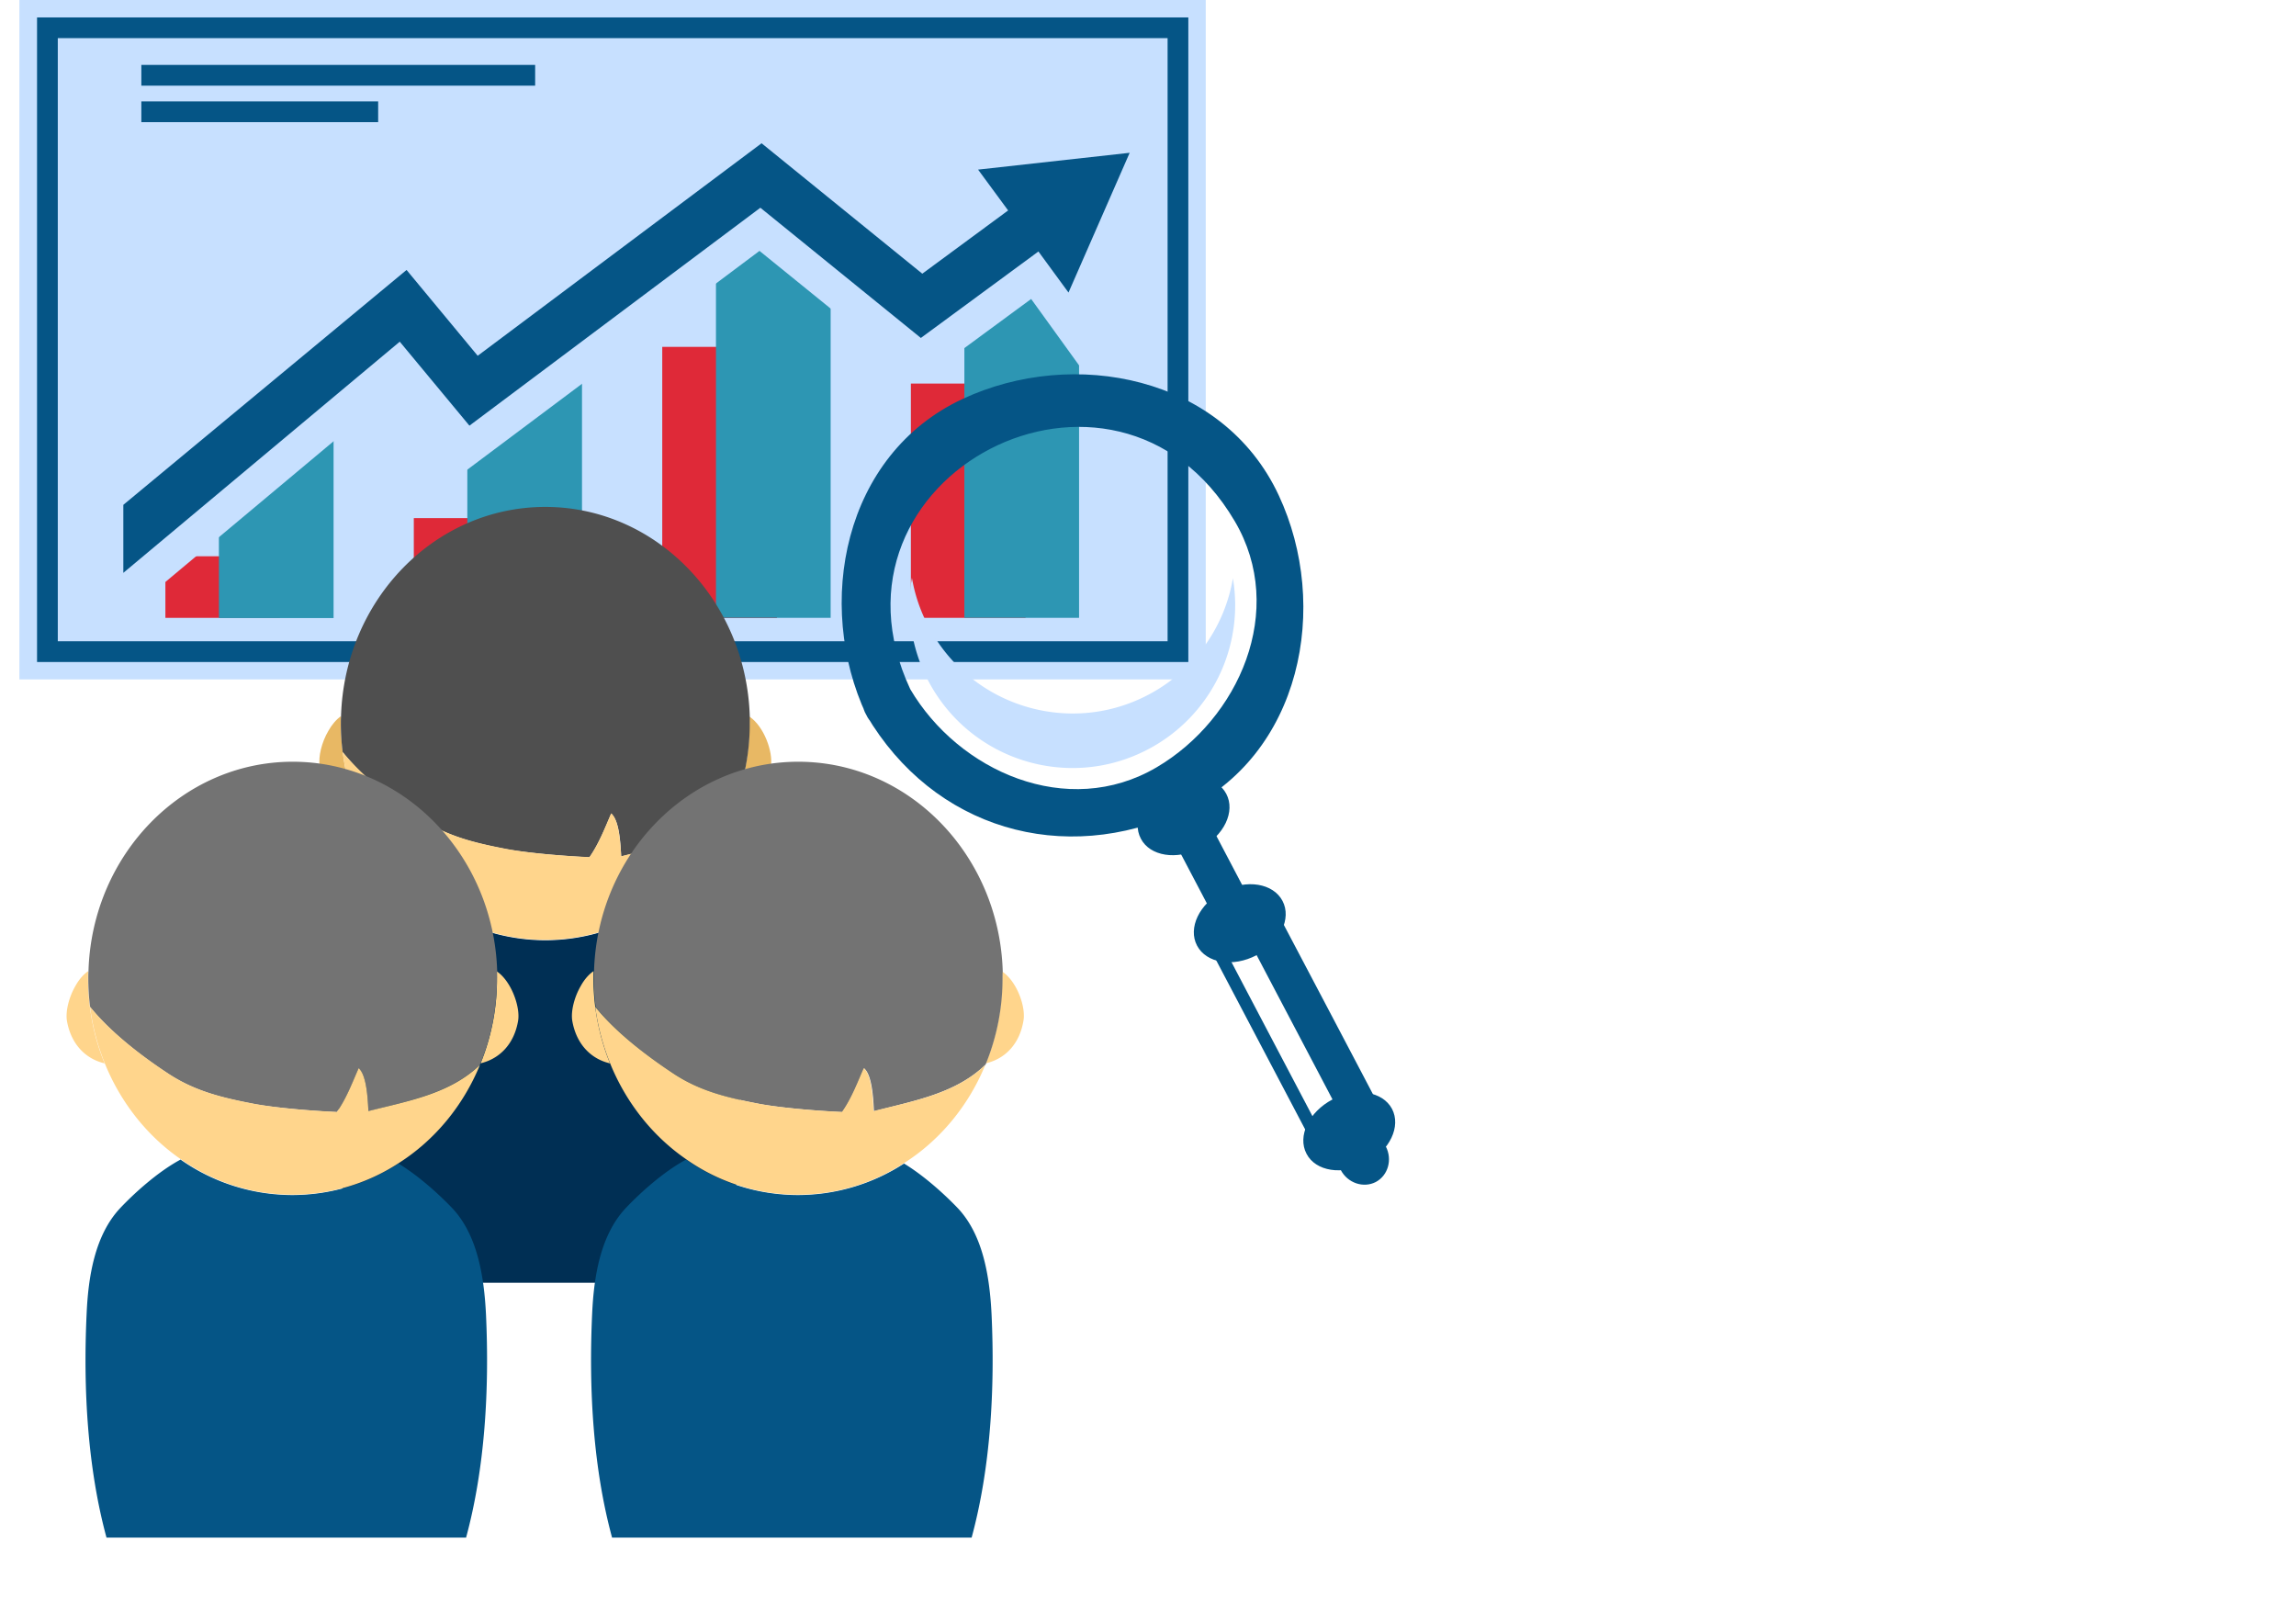 <svg width="112" height="78" fill="none" xmlns="http://www.w3.org/2000/svg"><path d="M58.817 0H.947v33.141h57.87V0z" fill="#C7E0FF"/><path d="M1.807.85v31.442h56.16V.85H1.808zm55.149 30.43H2.819V1.86h54.137v29.42z" fill="#055586"/><path d="M50.027 18.71h-5.594v11.427h5.594V18.71zm-12.129-1.79h-5.593v13.228h5.593V16.919zM25.78 25.273h-5.594v4.864h5.594v-4.864zm-12.118 1.861H8.068v3.004h5.594v-3.004z" fill="#DF2938"/><path d="M52.637 8.596h-5.594v21.541h5.594V8.598zm-12.118 0h-5.594v21.541h5.594V8.598zM28.39 15.807h-5.594v14.33h5.594v-14.33zm-12.118 5.188h-5.594v9.153h5.594v-9.153z" fill="#2D96B3"/><path d="M44.676 6.938L46.86 9.91l-1.821 1.345-7.85-6.371-13.615 10.194-3.53-4.248L4.356 23.847v6.422l.87.496 14.06-11.762 3.338 4.035 14.425-10.8 7.819 6.34 5.432-3.995 2.337 3.237 3.236-7.99.061-4.136-11.258 1.244z" fill="#C7E0FF"/><path d="M55.105 7.453l-7.394.82 1.466 1.992-4.187 3.085-7.84-6.362-13.848 10.366-3.47-4.186L6.016 24.626v3.317L19.5 16.667l3.399 4.096 14.192-10.63 7.829 6.352 5.735-4.218 1.467 2.003 2.984-6.817zM18.447 4.945H6.895v1.012h11.552V4.945zm7.657-1.78H6.895v1.012h19.21V3.165zm18.299 30.452c-4.866-10.417 9.994-18.113 15.83-8.192 2.56 4.348.193 9.648-3.813 12.004-4.35 2.559-9.66.192-12.017-3.813-.81-1.375-2.964-.131-2.145 1.255 3.268 5.552 9.6 7.413 15.416 4.702 5.837-2.72 7.223-10.022 4.704-15.412-2.721-5.836-10.024-7.221-15.416-4.703-5.837 2.72-7.222 10.022-4.704 15.413.678 1.456 2.823.192 2.145-1.255z" fill="#055586"/><path d="M44.484 28.186c.141.809.404 1.608.809 2.366 2.043 3.884 6.848 5.38 10.722 3.338a7.912 7.912 0 004.127-5.684 7.934 7.934 0 01-4.137 8.343c-3.874 2.043-8.679.547-10.722-3.337a7.938 7.938 0 01-.8-5.026z" fill="#C7E0FF"/><path d="M55.651 40.908c-.455-.86.112-2.043 1.265-2.65 1.153-.606 2.448-.404 2.903.466.455.86-.111 2.043-1.265 2.65-1.153.596-2.458.394-2.903-.466zm2.742 5.219c-.456-.86.11-2.043 1.264-2.65 1.153-.607 2.448-.394 2.903.465.455.86-.111 2.043-1.264 2.65-1.153.607-2.448.394-2.903-.465zm5.34 10.153c-.455-.86.112-2.043 1.265-2.65 1.153-.606 2.448-.394 2.903.456.455.86-.111 2.043-1.264 2.65-1.154.606-2.459.404-2.904-.456z" fill="#055586"/><path d="M65.402 57.07c-.334-.638-.121-1.417.486-1.74.607-.324 1.375-.061 1.71.586.333.637.12 1.416-.486 1.74-.607.313-1.376.05-1.71-.587z" fill="#055586"/><path d="M61.286 43.902c-.739.384-1.467.768-2.206 1.153a.54.54 0 00-.273.313c-.01.02-.02.03-.02.05 0 .02 0 .031-.01.051a.537.537 0 00.05.425c1.77 3.358 3.53 6.715 5.301 10.073a.63.63 0 00.84.263c.738-.385 1.466-.769 2.195-1.153a.63.63 0 00.263-.84c-1.76-3.357-3.53-6.715-5.3-10.072a.63.63 0 00-.84-.263zm-1.619 2.255c.364-.192.739-.384 1.103-.576 1.568 2.993 3.146 5.976 4.714 8.97-.365.192-.729.384-1.103.576-1.568-2.983-3.146-5.977-4.714-8.97z" fill="#055586"/><path d="M57.973 38.183l-1.72.903 3.365 6.4 1.72-.902-3.365-6.401z" fill="#055586"/><path d="M37.605 37.358c-.182 1.093-.84 1.82-1.77 2.064-.02.01-.04.01-.07.02.525-1.275.798-2.68.798-4.147 0-.121 0-.232-.01-.344.718.476 1.163 1.73 1.052 2.407zm-20.17 2.084c-.95-.223-1.649-.961-1.841-2.084-.07-.445.091-1.142.425-1.709.162-.293.384-.556.617-.718-.01.122-.01.233-.01.344 0 .486.03.95.09 1.406.122.98.365 1.901.719 2.76z" fill="#E8B864"/><path d="M35.066 62.57h-17.53c-.92-3.387-1.143-7.22-.97-10.911.08-1.8.394-3.823 1.628-5.148.647-.688 1.82-1.77 2.953-2.377a9.495 9.495 0 005.453 1.73 9.52 9.52 0 005.179-1.538c1.031.627 2.053 1.578 2.64 2.195 1.224 1.315 1.537 3.347 1.628 5.148.162 3.68-.06 7.514-.98 10.902z" fill="#002F54"/><path d="M36.574 35.285a11.01 11.01 0 01-.8 4.147c-.01.03-.02.05-.03.08-1.457 1.416-3.5 1.76-5.442 2.266-.04-.85-.121-1.77-.486-2.093-.252.576-.586 1.456-1.062 2.133-1.234-.06-2.953-.202-4.026-.394-1.527-.293-2.872-.607-4.198-1.477-1.102-.718-2.73-1.911-3.813-3.256a10.7 10.7 0 01-.091-1.406c0-.121 0-.232.01-.344v-.01c.172-5.673 4.572-10.204 9.964-10.204 5.401 0 9.801 4.55 9.974 10.214v.344z" fill="#4F4F4F"/><path d="M35.744 39.513c-.82 2.002-2.215 3.68-3.965 4.793a9.437 9.437 0 01-5.18 1.537 9.422 9.422 0 01-5.452-1.729c-1.628-1.122-2.933-2.76-3.712-4.692-.344-.86-.597-1.78-.718-2.741 1.082 1.345 2.71 2.528 3.813 3.256 1.315.87 2.67 1.184 4.198 1.477 1.072.202 2.792.344 4.026.394.476-.667.8-1.547 1.062-2.134.354.324.435 1.244.486 2.094 1.942-.496 3.975-.84 5.442-2.255zm14.181 10.275c-.182 1.092-.84 1.82-1.77 2.063-.02.01-.04.01-.07.02.526-1.274.799-2.68.799-4.147 0-.11 0-.232-.01-.343.728.475 1.173 1.729 1.051 2.407zm-20.17 2.082c-.95-.222-1.648-.96-1.84-2.082-.072-.445.09-1.143.424-1.71.162-.293.385-.556.617-.708-.01.112-.01.233-.01.344a11.113 11.113 0 00.81 4.157z" fill="#FFD58C"/><path d="M47.397 75h-17.54c-.921-3.388-1.143-7.22-.972-10.912.081-1.8.395-3.823 1.629-5.148.647-.688 1.82-1.77 2.954-2.377a9.495 9.495 0 005.452 1.73 9.52 9.52 0 005.179-1.537c1.032.627 2.053 1.577 2.64 2.194 1.224 1.315 1.538 3.348 1.629 5.148.172 3.681-.051 7.514-.971 10.902z" fill="#055586"/><path d="M48.904 47.714a11.01 11.01 0 01-.8 4.147c-.01.03-.02.05-.03.07-1.456 1.416-3.5 1.76-5.442 2.276-.04-.85-.121-1.77-.475-2.093-.253.576-.587 1.456-1.062 2.134-1.234-.061-2.954-.203-4.026-.395-1.528-.293-2.873-.607-4.198-1.476-1.103-.718-2.731-1.912-3.814-3.257-.06-.455-.09-.93-.09-1.406 0-.11 0-.232.01-.343v-.01c.171-5.664 4.572-10.205 9.963-10.205 5.402 0 9.802 4.551 9.974 10.215-.01.11-.01.232-.01.343z" fill="#737373"/><path d="M48.064 51.942c-.82 2.002-2.215 3.681-3.965 4.793a9.437 9.437 0 01-5.18 1.538 9.422 9.422 0 01-5.451-1.73c-1.629-1.122-2.934-2.76-3.713-4.692-.344-.86-.596-1.78-.718-2.741 1.082 1.345 2.711 2.528 3.814 3.257 1.315.87 2.67 1.183 4.197 1.476 1.073.202 2.792.344 4.026.394.476-.667.8-1.547 1.063-2.134.353.324.434 1.244.475 2.094 1.952-.496 3.995-.84 5.452-2.255zm-22.79-2.154c-.182 1.092-.85 1.82-1.77 2.063-.02.01-.04.01-.06.02a10.87 10.87 0 00.799-4.147c0-.11 0-.232-.01-.343.707.475 1.152 1.729 1.041 2.407zM5.104 51.87c-.95-.222-1.648-.96-1.84-2.082-.071-.445.09-1.143.424-1.71.162-.293.385-.556.617-.708-.01.112-.01.233-.01.344 0 .486.03.951.091 1.406.122.971.364 1.891.718 2.75z" fill="#FFD58C"/><path d="M22.735 75H5.195c-.92-3.388-1.143-7.22-.97-10.912.08-1.8.394-3.823 1.628-5.148.647-.688 1.82-1.77 2.954-2.377a9.495 9.495 0 005.452 1.73 9.521 9.521 0 005.179-1.537c1.032.627 2.053 1.577 2.64 2.194 1.224 1.315 1.537 3.348 1.628 5.148.172 3.681-.05 7.514-.97 10.902z" fill="#055586"/><path d="M24.242 47.714a11.008 11.008 0 01-.829 4.218c-1.457 1.415-3.5 1.76-5.442 2.275-.04-.85-.121-1.77-.475-2.093-.253.576-.587 1.456-1.063 2.134-1.234-.061-2.953-.203-4.025-.395-1.528-.293-2.873-.607-4.198-1.476-1.103-.718-2.731-1.912-3.814-3.257-.06-.455-.09-.93-.09-1.406 0-.11 0-.232.01-.343v-.01c.171-5.664 4.571-10.205 9.963-10.205 5.401 0 9.802 4.551 9.974 10.215-.01.11-.01.232-.01.343z" fill="#737373"/><path d="M23.413 51.942c-.819 2.002-2.215 3.681-3.965 4.793a9.437 9.437 0 01-5.179 1.538 9.422 9.422 0 01-5.452-1.73c-1.629-1.122-2.934-2.76-3.712-4.692-.344-.86-.597-1.78-.709-2.741 1.083 1.345 2.711 2.528 3.814 3.257 1.315.87 2.67 1.183 4.198 1.476 1.072.202 2.792.344 4.026.394.475-.667.799-1.547 1.062-2.134.354.324.435 1.244.475 2.094 1.942-.496 3.976-.84 5.442-2.255z" fill="#FFD58C"/></svg>